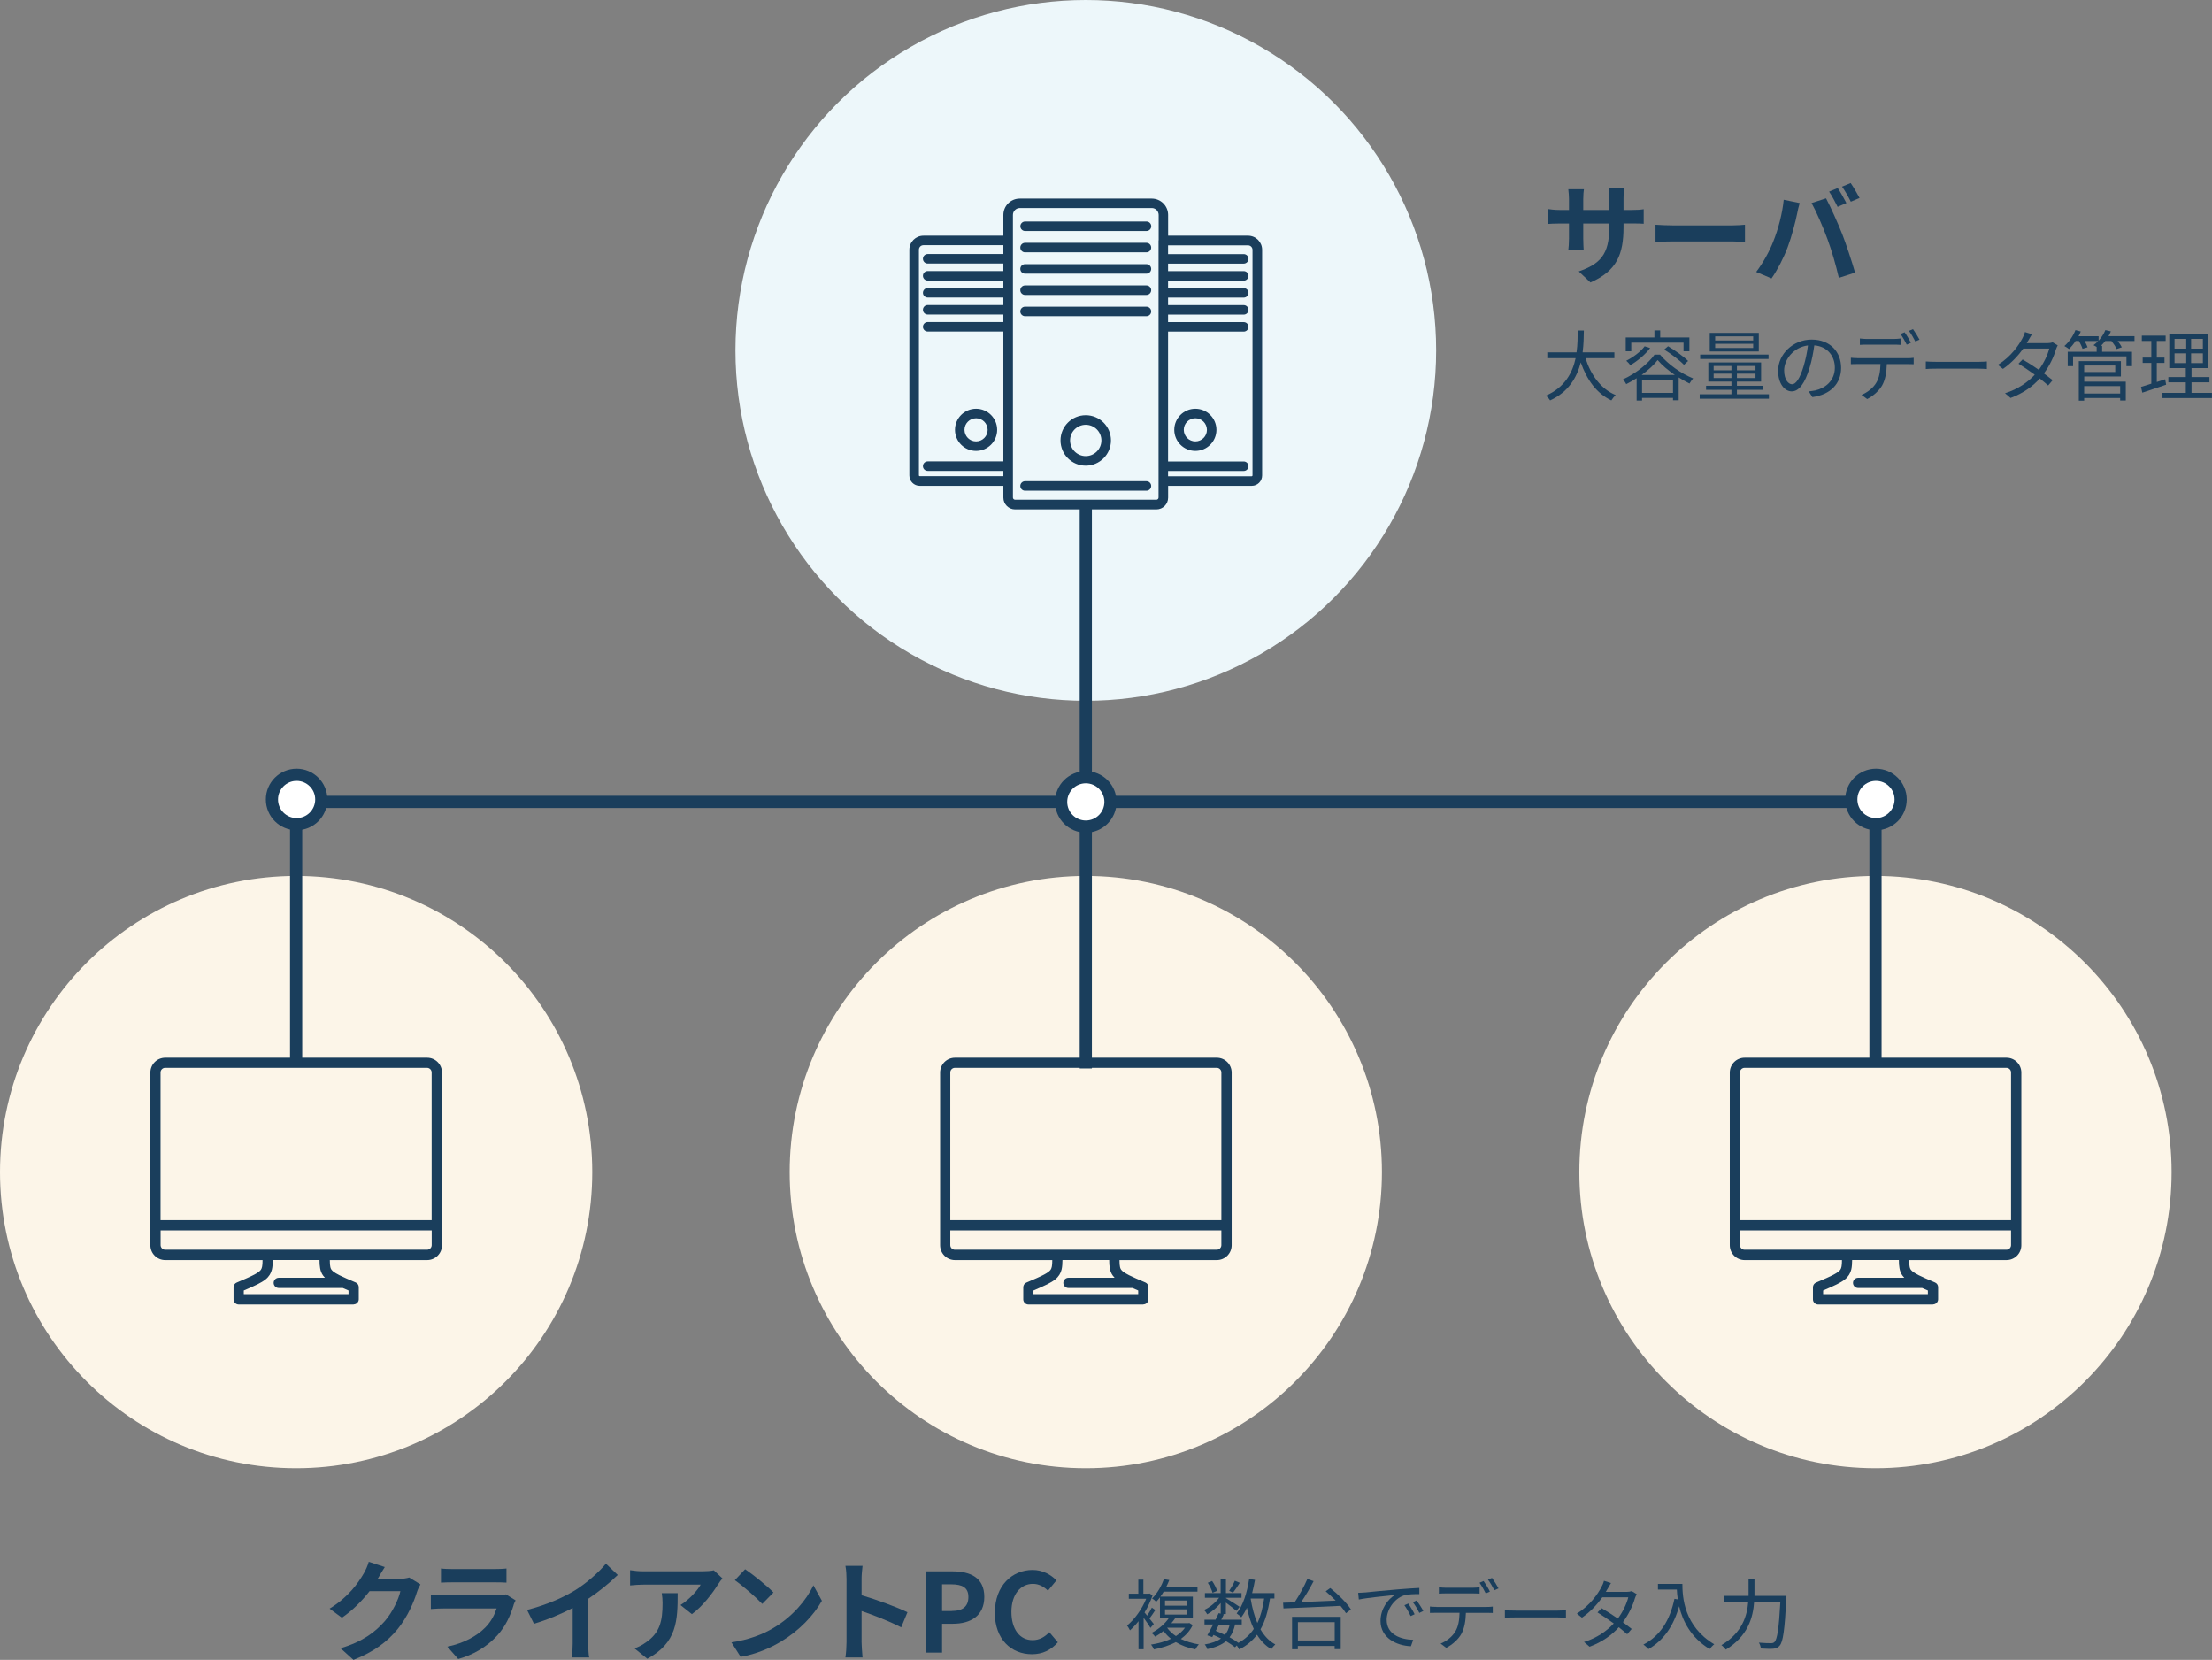 <?xml version="1.0" encoding="UTF-8"?><svg id="_レイヤー_2" xmlns="http://www.w3.org/2000/svg" viewBox="0 0 363.03 272.4"><rect x="0" y="0" width="363.03" height="272.4" fill="#808080" stroke="none"/><defs><style>.cls-1{fill:#fcf5e8;}.cls-2{fill:none;}.cls-2,.cls-3{stroke:#1a3e5c;stroke-miterlimit:10;stroke-width:2px;}.cls-4{fill:#edf7fa;}.cls-5{fill:#1a3e5c;}.cls-3{fill:#fff;}</style></defs><g id="text"><g><circle class="cls-4" cx="178.2" cy="57.5" r="57.5"/><circle class="cls-1" cx="48.6" cy="192.35" r="48.6"/><circle class="cls-1" cx="178.2" cy="192.35" r="48.6"/><circle class="cls-1" cx="307.8" cy="192.35" r="48.6"/><g><path class="cls-5" d="m261.03,46.36l-1.93-1.82c3.48-1.21,5.01-2.75,5.01-7.18v-.68h-4.27v2.45c0,.79.05,1.53.07,1.89h-2.52c.05-.36.11-1.08.11-1.89v-2.45h-1.53c-.9,0-1.55.04-1.94.07v-2.45c.31.05,1.04.16,1.94.16h1.53v-1.78c0-.52-.05-1.08-.11-1.62h2.56c-.05.34-.11.92-.11,1.62v1.78h4.27v-1.89c0-.72-.05-1.31-.11-1.67h2.58c-.05.36-.13.95-.13,1.67v1.89h1.33c.95,0,1.49-.04,1.98-.13v2.39c-.4-.04-1.03-.05-1.98-.05h-1.33v.59c0,4.47-1.08,7.18-5.42,9.09Z"/><path class="cls-5" d="m274.6,36.99h9.67c.85,0,1.64-.07,2.11-.11v2.83c-.43-.02-1.35-.09-2.11-.09h-9.67c-1.03,0-2.23.04-2.9.09v-2.83c.65.05,1.96.11,2.9.11Z"/><path class="cls-5" d="m292.73,32.78l2.63.54c-.16.52-.36,1.4-.43,1.8-.25,1.26-.9,3.75-1.53,5.42-.65,1.75-1.71,3.8-2.66,5.15l-2.52-1.06c1.13-1.48,2.2-3.42,2.81-5.01.81-2.02,1.49-4.56,1.71-6.84Zm4.57.54l2.39-.77c.74,1.39,1.98,4.16,2.67,5.91.63,1.62,1.58,4.5,2.09,6.28l-2.66.86c-.5-2.14-1.15-4.41-1.87-6.36-.68-1.89-1.85-4.56-2.61-5.92Zm5.73,0l-1.44.63c-.38-.74-.92-1.82-1.4-2.5l1.42-.59c.45.67,1.08,1.8,1.42,2.47Zm2.16-.83l-1.44.61c-.36-.74-.95-1.8-1.44-2.47l1.42-.59c.47.68,1.13,1.82,1.46,2.45Z"/></g><g><path class="cls-5" d="m62.02,259.01s-.04.05-.05.09h3.62c.56,0,1.15-.09,1.57-.22l1.84,1.13c-.2.34-.45.85-.59,1.3-.49,1.6-1.51,4-3.13,6.01-1.71,2.09-3.89,3.75-7.27,5.08l-2.12-1.91c3.69-1.1,5.69-2.67,7.26-4.45,1.22-1.4,2.27-3.56,2.56-4.92h-5.06c-1.21,1.57-2.77,3.15-4.54,4.36l-2.02-1.49c3.15-1.93,4.72-4.25,5.62-5.8.27-.45.65-1.28.81-1.89l2.63.86c-.41.63-.88,1.44-1.1,1.84Z"/><path class="cls-5" d="m84.3,263.38c-.54,1.75-1.31,3.49-2.67,4.99-1.82,2.02-4.12,3.24-6.43,3.89l-1.78-2.03c2.7-.56,4.86-1.75,6.23-3.15.97-.99,1.53-2.11,1.85-3.12h-8.7c-.43,0-1.33.02-2.09.09v-2.34c.76.05,1.53.11,2.09.11h8.91c.58,0,1.06-.07,1.31-.18l1.6.99c-.13.23-.27.56-.34.76Zm-10.05-5.89h6.93c.56,0,1.44-.02,1.94-.09v2.32c-.49-.04-1.33-.05-1.98-.05h-6.9c-.58,0-1.35.02-1.87.05v-2.32c.5.07,1.26.09,1.87.09Z"/><path class="cls-5" d="m94.36,260.99c1.85-1.15,3.91-2.95,5.08-4.38l1.94,1.85c-1.37,1.35-3.1,2.75-4.84,3.91v7.27c0,.79.04,1.91.16,2.36h-2.84c.07-.43.13-1.57.13-2.36v-5.76c-1.85.97-4.14,1.94-6.36,2.59l-1.13-2.27c3.22-.83,5.87-2,7.87-3.22Z"/><path class="cls-5" d="m117.87,259.96c-.85,1.4-2.56,3.67-4.32,4.93l-1.87-1.49c1.44-.88,2.85-2.47,3.31-3.35h-9.38c-.76,0-1.35.05-2.2.13v-2.5c.68.11,1.44.18,2.2.18h9.7c.5,0,1.49-.05,1.84-.16l1.42,1.33c-.2.23-.54.67-.7.94Zm-11.63,12.26l-2.11-1.71c.58-.2,1.22-.5,1.89-.99,2.29-1.58,2.72-3.49,2.72-6.45,0-.56-.04-1.04-.13-1.62h2.61c0,4.47-.09,8.14-4.99,10.77Z"/><path class="cls-5" d="m126.94,267.16c3.08-1.82,5.42-4.57,6.55-7l1.4,2.54c-1.37,2.43-3.76,4.92-6.66,6.66-1.82,1.1-4.14,2.11-6.68,2.54l-1.51-2.38c2.81-.4,5.15-1.31,6.9-2.36Zm0-5.82l-1.84,1.87c-.94-1.01-3.19-2.97-4.5-3.89l1.69-1.8c1.26.85,3.6,2.72,4.65,3.82Z"/><path class="cls-5" d="m138.93,259.13c0-.63-.05-1.53-.18-2.16h2.81c-.07.63-.16,1.42-.16,2.16v2.66c2.41.7,5.87,1.98,7.53,2.79l-1.03,2.48c-1.85-.97-4.56-2.02-6.5-2.68v5.1c0,.52.09,1.78.16,2.52h-2.81c.11-.72.18-1.8.18-2.52v-10.35Z"/><path class="cls-5" d="m151.94,257.87h4.38c2.95,0,5.22,1.04,5.22,4.19s-2.29,4.41-5.15,4.41h-1.78v4.74h-2.66v-13.34Zm4.27,6.5c1.84,0,2.72-.77,2.72-2.3s-.97-2.07-2.81-2.07h-1.51v4.38h1.6Z"/><path class="cls-5" d="m163.28,264.61c0-4.39,2.83-6.97,6.19-6.97,1.69,0,3.04.81,3.91,1.71l-1.39,1.69c-.68-.65-1.46-1.12-2.47-1.12-2.02,0-3.53,1.73-3.53,4.59s1.37,4.65,3.47,4.65c1.15,0,2.03-.54,2.75-1.31l1.4,1.66c-1.1,1.28-2.52,1.96-4.25,1.96-3.37,0-6.1-2.41-6.1-6.86Z"/></g><g><path class="cls-5" d="m188.8,267.14c-.2-.38-.69-1.07-1.11-1.65v5.17h-.84v-4.61c-.45.58-.93,1.08-1.4,1.5-.1-.21-.34-.63-.48-.78,1.2-.98,2.45-2.68,3.14-4.4h-2.85v-.83h1.56v-2.31h.83v2.31h.86l.16-.04.49.31c-.33.97-.79,1.93-1.32,2.81.13.14.26.33.43.52.28-.42.59-.95.77-1.32l.57.4c-.3.48-.67,1-.96,1.39.3.39.59.74.71.9l-.55.64Zm6.94-.45c-.44.93-1.12,1.68-1.94,2.27.86.42,1.87.72,2.96.9-.2.19-.45.57-.58.81-1.21-.23-2.29-.63-3.21-1.19-1.07.57-2.31.95-3.59,1.2-.09-.21-.31-.62-.48-.79,1.18-.19,2.32-.49,3.28-.95-.47-.38-.88-.81-1.22-1.29-.42.34-.87.66-1.37.94-.14-.2-.42-.49-.62-.6,1.29-.68,2.26-1.58,2.82-2.4h-1.42v-3.45c-.19.25-.39.49-.62.73-.16-.19-.45-.43-.67-.54.95-.95,1.59-2.21,1.94-3.18l.88.15c-.14.35-.3.73-.49,1.11h5.12v.79h-5.55c-.16.28-.34.55-.54.82h5.33v3.57h-2.92c-.19.26-.38.53-.61.79h2.77l.18-.04.55.34Zm-4.54-3.19h3.67v-.84h-3.67v.84Zm0,1.46h3.67v-.86h-3.67v.86Zm1.79,3.53c.59-.38,1.11-.83,1.49-1.37h-2.94c.37.53.86.98,1.45,1.37Z"/><path class="cls-5" d="m208.43,262.34c-.32,2.04-.79,3.71-1.56,5.05.63,1.08,1.42,1.94,2.43,2.47-.21.18-.52.54-.64.79-.97-.57-1.74-1.37-2.36-2.38-.74.98-1.69,1.79-2.92,2.42-.08-.16-.24-.44-.4-.66l-.29.3c-.39-.31-.9-.66-1.47-1-.73.6-1.73,1.02-3.08,1.31-.06-.25-.25-.59-.43-.77,1.16-.2,2.04-.52,2.68-.98-.4-.2-.82-.4-1.24-.58l-.2.35-.81-.29c.28-.48.62-1.12.96-1.78h-1.42v-.78h1.81c.19-.38.37-.74.52-1.08l.33.08v-1.74c-.63.74-1.44,1.44-2.21,1.85-.11-.21-.34-.54-.52-.71.9-.4,1.85-1.18,2.47-2h-2.33v-.77h2.58v-2.31h.87v2.31h2.56v.77h-2.56v.06c.54.32,1.9,1.17,2.24,1.42l-.52.67c-.33-.3-1.12-.91-1.73-1.36v1.88h-.54l.21.05c-.14.28-.28.58-.43.88h3.37v.78h-1.1c-.18.84-.47,1.54-.9,2.1.55.3,1.06.63,1.45.92,1.07-.59,1.9-1.35,2.52-2.29-.48-1.02-.84-2.19-1.13-3.48-.26.59-.58,1.12-.92,1.58-.14-.18-.54-.49-.76-.64,1.06-1.32,1.71-3.43,2.05-5.65l.96.14c-.13.74-.29,1.47-.47,2.17h3.66v.88h-.76Zm-9.43-.95c-.11-.44-.44-1.13-.78-1.65l.71-.29c.35.5.69,1.17.82,1.61l-.74.33Zm1.06,5.22c-.18.35-.37.69-.53,1.02.5.2,1.01.43,1.5.67.38-.45.63-1.01.79-1.69h-1.76Zm3.42-6.87c-.37.58-.79,1.21-1.12,1.63l-.63-.3c.3-.44.73-1.17.93-1.66l.82.34Zm1.78,2.63c.24,1.45.59,2.81,1.1,3.98.54-1.12.88-2.46,1.11-4.02h-2.19v.04Z"/><path class="cls-5" d="m218.31,260.6c1.27,1.01,2.76,2.48,3.4,3.52l-.81.62c-.21-.35-.53-.77-.9-1.21-3.43.19-7.06.31-9.36.42l-.06-.93c.55-.01,1.2-.04,1.89-.06.74-1.12,1.6-2.67,2.09-3.83l1.03.35c-.58,1.12-1.34,2.41-2.04,3.43,1.73-.06,3.71-.15,5.66-.24-.53-.54-1.1-1.07-1.64-1.52l.73-.53Zm-6.25,4.73h7.98v5.31h-1v-.53h-6.04v.55h-.95v-5.33Zm.95.88v3h6.04v-3h-6.04Z"/><path class="cls-5" d="m224.02,261.34c.82-.09,3.2-.33,5.52-.52,1.37-.11,2.56-.19,3.4-.23v1.01c-.72,0-1.83.01-2.47.2-1.79.58-2.89,2.5-2.89,4,0,2.46,2.29,3.24,4.35,3.31l-.37,1.05c-2.33-.09-4.99-1.34-4.99-4.15,0-1.97,1.2-3.57,2.36-4.26-1.35.15-4.56.45-5.92.74l-.11-1.1c.48-.01.88-.04,1.12-.06Zm8.14,3.57l-.64.3c-.29-.6-.66-1.26-1.03-1.78l.64-.28c.29.42.77,1.2,1.03,1.75Zm1.44-.54l-.66.32c-.3-.62-.67-1.24-1.06-1.76l.62-.29c.3.42.81,1.19,1.1,1.74Z"/><path class="cls-5" d="m235.75,263.71h8.26c.26,0,.68-.01.98-.06v1.05c-.28-.01-.68-.02-.98-.02h-3.43c-.04,1.36-.24,2.51-.74,3.45-.45.83-1.41,1.74-2.48,2.29l-.93-.69c.98-.4,1.89-1.13,2.38-1.93.55-.87.69-1.93.73-3.13h-3.78c-.38,0-.74,0-1.08.02v-1.05c.34.04.69.06,1.08.06Zm1.55-3.15h4.36c.37,0,.81-.03,1.17-.08v1.05c-.37-.03-.81-.04-1.17-.04h-4.35c-.42,0-.83.01-1.16.04v-1.05c.37.04.74.08,1.15.08Zm7.22.63l-.68.3c-.25-.52-.68-1.27-1.02-1.75l.67-.28c.31.44.78,1.21,1.03,1.73Zm1.41-.52l-.68.3c-.28-.55-.68-1.26-1.05-1.74l.67-.28c.33.45.82,1.25,1.06,1.71Z"/><path class="cls-5" d="m248.73,264.31h6.91c.63,0,1.08-.04,1.36-.06v1.24c-.25-.01-.78-.06-1.35-.06h-6.92c-.69,0-1.36.02-1.75.06v-1.24c.38.03,1.05.06,1.75.06Z"/><path class="cls-5" d="m263.8,260.79c-.08.15-.16.3-.26.45h3.42c.34,0,.62-.05.83-.13l.83.5c-.11.18-.23.48-.3.68-.33,1.16-1.01,2.63-1.97,3.92.53.39,1.03.78,1.44,1.11l-.74.87c-.38-.34-.86-.73-1.37-1.15-1.12,1.25-2.67,2.41-4.8,3.2l-.91-.78c2.13-.66,3.74-1.81,4.88-3.04-.91-.66-1.87-1.31-2.67-1.81l.68-.69c.83.48,1.78,1.08,2.66,1.7.82-1.1,1.46-2.46,1.71-3.49h-4.26c-.81,1.13-1.93,2.37-3.34,3.34l-.84-.66c2.17-1.35,3.45-3.24,4.05-4.39.13-.23.33-.67.4-1l1.15.37c-.21.33-.44.76-.57.98Z"/><path class="cls-5" d="m276.11,259.92c0,2.23.29,6.98,5.23,9.92-.21.15-.59.55-.76.78-3.1-1.88-4.44-4.64-5-7.02-.93,3.26-2.52,5.56-5.03,7.03-.18-.19-.59-.58-.84-.74,2.79-1.45,4.34-3.98,5.1-7.51l.55.09c-.09-.58-.14-1.13-.16-1.61h-3.1v-.93h4.01Z"/><path class="cls-5" d="m293.19,261.9s-.01.35-.02.49c-.28,5.17-.54,7.05-1.1,7.68-.29.35-.59.45-1.07.5-.44.04-1.25.01-2.02-.04-.01-.28-.13-.68-.32-.96.86.08,1.66.09,1.98.09.26,0,.43-.04.58-.19.45-.43.73-2.21.97-6.64h-4.3c-.18,2.61-1.01,5.66-4.66,7.89-.15-.23-.49-.59-.72-.74,3.42-2.03,4.22-4.79,4.41-7.15h-4.03v-.93h4.08v-2.72h.97v2.72h5.24Z"/></g><g><path class="cls-5" d="m260.21,58.78c.88,2.77,2.52,5.05,4.95,6.05-.23.21-.54.6-.71.88-2.42-1.15-4.02-3.38-5.02-6.24-.61,2.42-1.97,4.84-5.03,6.24-.14-.25-.44-.58-.71-.77,3.13-1.36,4.39-3.78,4.9-6.16h-4.65v-.96h4.8c.19-1.32.18-2.58.19-3.58h1.01c-.01,1.01-.03,2.26-.2,3.58h5.21v.96h-4.75Z"/><path class="cls-5" d="m272.46,58.22c1.34,1.61,3.48,3.1,5.41,3.88-.21.24-.44.58-.59.84-.57-.28-1.17-.62-1.78-1v3.74h-.93v-.38h-5.08v.43h-.89v-3.66c-.55.35-1.13.68-1.71.97-.1-.23-.34-.57-.53-.78,2.12-.96,4.18-2.63,5.18-4.06h.93Zm-4.74-.57h-.91v-2.27h4.71v-1.16h.95v1.16h4.79v2.27h-.96v-1.41h-8.58v1.41Zm3.1-.53c-.83,1.1-2.1,2.14-3.25,2.81-.14-.19-.45-.55-.67-.73,1.13-.57,2.32-1.45,3.02-2.37l.9.29Zm4.05,4.41c-1.11-.76-2.14-1.63-2.82-2.44-.59.78-1.54,1.65-2.63,2.44h5.46Zm-.3,2.94v-2.09h-5.08v2.09h5.08Zm-.81-7.65c1.13.68,2.58,1.7,3.29,2.42l-.68.63c-.68-.72-2.09-1.79-3.25-2.5l.64-.55Z"/><path class="cls-5" d="m290.31,64.7v.73h-11.36v-.73h5.21v-.73h-4.16v-.66h4.16v-.69h-3.79v-3.14h8.66v3.14h-3.97v.69h4.23v.66h-4.23v.73h5.26Zm-.06-5.79h-11.22v-.72h11.22v.72Zm-1.6-1.23h-8.05v-3.05h8.05v3.05Zm-7.41,3.09h2.92v-.71h-2.92v.71Zm2.92,1.27v-.72h-2.92v.72h2.92Zm3.57-6.84h-6.24v.68h6.24v-.68Zm0,1.22h-6.24v.69h6.24v-.69Zm.38,3.64h-3.05v.71h3.05v-.71Zm0,1.26h-3.05v.72h3.05v-.72Z"/><path class="cls-5" d="m297.44,65.16l-.59-.93c.4-.04.79-.1,1.08-.16,1.61-.37,3.2-1.56,3.2-3.74,0-1.9-1.22-3.48-3.37-3.65-.16,1.17-.4,2.46-.76,3.63-.77,2.6-1.76,3.92-2.94,3.92s-2.24-1.29-2.24-3.37c0-2.73,2.43-5.13,5.51-5.13s4.83,2.08,4.83,4.64-1.74,4.41-4.73,4.8Zm-3.33-2.1c.59,0,1.26-.84,1.9-2.97.31-1.05.57-2.24.71-3.4-2.42.3-3.91,2.37-3.91,4.08,0,1.59.73,2.29,1.3,2.29Z"/><path class="cls-5" d="m304.84,58.78h8.25c.26,0,.68-.01.98-.06v1.05c-.28-.01-.68-.02-.98-.02h-3.43c-.04,1.36-.24,2.51-.74,3.45-.45.83-1.41,1.74-2.48,2.29l-.93-.69c.98-.4,1.89-1.13,2.38-1.93.55-.87.69-1.93.73-3.13h-3.78c-.38,0-.74,0-1.08.02v-1.05c.34.04.69.06,1.08.06Zm1.55-3.15h4.36c.37,0,.81-.03,1.17-.08v1.05c-.37-.03-.81-.04-1.17-.04h-4.35c-.42,0-.83.01-1.16.04v-1.05c.37.04.74.08,1.15.08Zm7.22.63l-.68.3c-.25-.52-.68-1.27-1.02-1.75l.67-.28c.32.44.78,1.21,1.03,1.73Zm1.41-.52l-.68.3c-.28-.55-.68-1.26-1.05-1.74l.67-.28c.33.45.82,1.25,1.06,1.71Z"/><path class="cls-5" d="m317.81,59.38h6.91c.63,0,1.08-.04,1.36-.06v1.24c-.25-.01-.78-.06-1.35-.06h-6.92c-.69,0-1.36.02-1.75.06v-1.24c.38.03,1.05.06,1.75.06Z"/><path class="cls-5" d="m332.89,55.86c-.08.15-.16.3-.26.45h3.42c.34,0,.62-.05.83-.13l.83.5c-.11.18-.23.48-.3.68-.33,1.16-1.01,2.63-1.97,3.92.53.39,1.03.78,1.44,1.11l-.74.87c-.38-.34-.86-.73-1.37-1.15-1.12,1.25-2.67,2.41-4.8,3.2l-.91-.78c2.13-.66,3.74-1.81,4.88-3.04-.91-.66-1.87-1.31-2.67-1.81l.68-.69c.83.48,1.78,1.08,2.66,1.7.82-1.1,1.46-2.46,1.71-3.49h-4.26c-.81,1.13-1.93,2.37-3.34,3.34l-.84-.66c2.17-1.35,3.45-3.24,4.05-4.39.13-.23.33-.67.4-1l1.15.37c-.21.33-.44.76-.57.98Z"/><path class="cls-5" d="m350.31,55.96h-2.76c.28.35.54.74.68,1.03l-.86.29c-.14-.37-.49-.88-.84-1.32h-1.01c-.23.29-.47.55-.71.79h.19v.98h4.9v2.36h-.91v-1.61h-8.76v1.61h-.88v-2.36h4.75v-.79c-.18-.11-.38-.23-.52-.29.28-.2.54-.43.78-.69h-2.24c.21.37.4.76.49,1.03l-.83.25c-.1-.34-.35-.84-.59-1.29h-.54c-.34.52-.72.97-1.08,1.34-.18-.14-.54-.39-.77-.5.76-.66,1.44-1.64,1.82-2.62l.87.23c-.1.26-.23.53-.37.78h3.3v.73c.47-.52.86-1.11,1.11-1.74l.9.21c-.11.27-.24.54-.39.79h4.27v.78Zm-8.26,6.67h6.83v3.09h-.92v-.4h-5.91v.43h-.88v-6.48h6.91v2.51h-6.02v.86Zm0-2.65v1.07h5.1v-1.07h-5.1Zm0,3.38v1.22h5.91v-1.22h-5.91Z"/><path class="cls-5" d="m355.5,63.13c-1.35.45-2.79.95-3.91,1.31l-.21-.95c.47-.14,1.05-.31,1.69-.53v-3.4h-1.42v-.87h1.42v-2.73h-1.56v-.88h3.91v.88h-1.45v2.73h1.26v.87h-1.26v3.13l1.37-.45.16.89Zm7.52,1.34v.86h-8.12v-.86h3.83v-1.73h-2.86v-.86h2.86v-1.47h-2.71v-5.61h6.4v5.61h-2.75v1.47h2.94v.86h-2.94v1.73h3.34Zm-6.14-7.26h1.92v-1.59h-1.92v1.59Zm0,2.38h1.92v-1.6h-1.92v1.6Zm4.65-3.97h-1.93v1.59h1.93v-1.59Zm0,2.37h-1.93v1.6h1.93v-1.6Z"/></g><path class="cls-5" d="m168.24,37.91h19.92c.43,0,.78-.35.78-.78s-.35-.78-.78-.78h-19.92c-.43,0-.78.35-.78.78s.35.78.78.78Zm14.09,34.37c0-2.29-1.85-4.14-4.14-4.14s-4.14,1.85-4.14,4.14c0,2.28,1.85,4.14,4.14,4.14,2.28,0,4.14-1.85,4.14-4.14Zm-6.71,0c0-1.42,1.15-2.57,2.57-2.57,1.42,0,2.57,1.15,2.57,2.57,0,1.42-1.15,2.57-2.57,2.57-1.42,0-2.57-1.15-2.57-2.57Zm12.53,6.69h-19.92c-.43,0-.78.35-.78.78s.35.78.78.78h19.92c.43,0,.78-.35.78-.78s-.35-.78-.78-.78Zm-19.92-34.06h19.92c.43,0,.78-.35.78-.78s-.35-.78-.78-.78h-19.92c-.43,0-.78.35-.78.78s.35.78.78.78Zm19.92,5.42h-19.92c-.43,0-.78.35-.78.78s.35.78.78.78h19.92c.43,0,.78-.35.78-.78s-.35-.78-.78-.78Zm0-10.48h-19.92c-.43,0-.78.35-.78.78s.35.78.78.78h19.92c.43,0,.78-.35.78-.78s-.35-.78-.78-.78Zm0,6.99h-19.92c-.43,0-.78.35-.78.78s.35.78.78.78h19.92c.43,0,.78-.35.78-.78s-.35-.78-.78-.78Zm8.03,20.24c-1.91,0-3.46,1.55-3.46,3.46,0,1.91,1.55,3.46,3.46,3.46,1.91,0,3.46-1.55,3.46-3.46,0-1.91-1.55-3.46-3.46-3.46Zm0,5.36c-1.05,0-1.89-.85-1.9-1.9,0-1.05.85-1.89,1.9-1.9,1.05,0,1.89.85,1.9,1.9,0,1.05-.85,1.9-1.9,1.9Zm8.65-33.76h-13.12v-3.4c0-1.49-1.2-2.69-2.69-2.69h-21.66c-1.49,0-2.69,1.2-2.69,2.69v3.4h-13.12c-1.27,0-2.31,1.03-2.31,2.31v37.04c0,.94.76,1.7,1.7,1.7h13.73v1.94c0,1.06.86,1.93,1.93,1.93h23.18c1.07,0,1.93-.86,1.93-1.93v-1.94h13.73c.94,0,1.7-.76,1.7-1.7v-37.04c0-1.27-1.03-2.31-2.31-2.31Zm-40.16,3.01h-12.42c-.43,0-.78.35-.78.78s.35.78.78.78h12.42v1.23h-12.42c-.43,0-.78.35-.78.78s.35.78.78.78h12.42v1.23h-12.42c-.43,0-.78.35-.78.78s.35.78.78.78h12.42v1.23h-12.42c-.43,0-.78.35-.78.78s.35.78.78.78h12.42v1.23h-12.42c-.43,0-.78.35-.78.78s.35.78.78.78h12.42v21.31h-12.42c-.43,0-.78.35-.78.78s.35.78.78.78h12.42v.87h-13.73c-.07,0-.13-.06-.13-.13v-37.04c0-.41.33-.74.74-.74h13.12v1.44Zm25.47-2.23s0,0,0,0,0,0,0,0v39.48s0,0,0,0c0,0,0,0,0,0v2.71c0,.2-.16.36-.36.36h-23.18c-.2,0-.36-.16-.36-.36v-46.38c0-.62.5-1.12,1.13-1.13h21.66c.62,0,1.12.5,1.13,1.13v4.18Zm15.42,38.57c0,.07-.06.13-.13.13h-13.73v-.87h12.42c.43,0,.78-.35.78-.78s-.35-.78-.78-.78h-12.42v-21.31h12.42c.43,0,.78-.35.78-.78s-.35-.78-.78-.78h-12.42v-1.23h12.42c.43,0,.78-.35.78-.78s-.35-.78-.78-.78h-12.42v-1.23h12.42c.43,0,.78-.35.78-.78s-.35-.78-.78-.78h-12.42v-1.23h12.42c.43,0,.78-.35.78-.78s-.35-.78-.78-.78h-12.42v-1.23h12.42c.43,0,.78-.35.78-.78s-.35-.78-.78-.78h-12.42v-1.44h13.12c.41,0,.74.33.74.74v37.04Zm-45.37-4.03c1.91,0,3.46-1.55,3.46-3.46,0-1.91-1.55-3.46-3.46-3.46-1.91,0-3.46,1.55-3.46,3.46,0,1.91,1.55,3.46,3.46,3.46Zm0-5.36c1.05,0,1.89.85,1.9,1.9,0,1.05-.85,1.9-1.9,1.9-1.05,0-1.89-.85-1.9-1.9,0-1.05.85-1.89,1.9-1.9Z"/><path class="cls-5" d="m58.04,214.06c.22,0,.44-.09.59-.25.16-.16.25-.37.25-.59v-1.99c0-.34-.2-.64-.51-.77-1.17-.5-2.05-.88-2.67-1.19-.47-.24-.8-.44-1.01-.61-.31-.27-.38-.39-.47-.71-.06-.25-.09-.63-.09-1.16h15.97c1.35,0,2.44-1.09,2.44-2.44v-28.33c0-1.35-1.09-2.44-2.44-2.44H27.12c-1.35,0-2.44,1.09-2.44,2.44v28.33c0,1.35,1.09,2.44,2.44,2.44h15.97c0,.45-.02.8-.07,1.05-.05.25-.11.39-.2.53-.14.2-.44.46-1.08.8-.64.34-1.58.75-2.9,1.31-.31.13-.51.43-.51.77v1.99c0,.22.09.44.25.59.16.16.37.25.59.25h18.87Zm-1.81-2.7c.3.13.62.27.97.42v.6h-17.19v-.6c.93-.4,1.66-.72,2.26-1.02.53-.27.95-.51,1.31-.8.54-.42.91-1.01,1.05-1.63.11-.48.13-.97.14-1.55h7.67c0,.5.02.93.1,1.35.07.42.22.83.48,1.19.09.13.2.25.31.37h-7.58c-.46,0-.84.38-.84.84s.38.84.84.84h10.49Zm14.62-7.03c0,.42-.34.76-.76.76H27.12c-.42,0-.76-.34-.76-.76v-2.41h44.49v2.41Zm0-4.09H26.35v-24.24c0-.42.34-.76.76-.76h42.97c.42,0,.76.34.76.76v24.24Z"/><path class="cls-5" d="m187.64,214.06c.22,0,.44-.09.59-.25.16-.16.25-.37.25-.59v-1.99c0-.34-.2-.64-.51-.77-1.17-.5-2.05-.88-2.67-1.19-.47-.24-.8-.44-1.01-.61-.31-.27-.38-.39-.47-.71-.06-.25-.09-.63-.09-1.16h15.97c1.35,0,2.44-1.09,2.44-2.44v-28.33c0-1.35-1.09-2.44-2.44-2.44h-42.97c-1.35,0-2.44,1.09-2.44,2.44v28.33c0,1.35,1.09,2.44,2.44,2.44h15.97c0,.45-.02.8-.07,1.05-.05.25-.11.39-.2.53-.14.2-.44.46-1.08.8-.64.34-1.58.75-2.9,1.31-.31.13-.51.43-.51.77v1.99c0,.22.09.44.25.59.16.16.37.25.59.25h18.87Zm-1.81-2.7c.3.13.62.27.97.42v.6h-17.19v-.6c.93-.4,1.66-.72,2.26-1.02.53-.27.95-.51,1.31-.8.54-.42.91-1.01,1.05-1.63.11-.48.13-.97.14-1.55h7.67c0,.5.02.93.1,1.35.07.42.22.83.48,1.19.09.13.2.25.31.37h-7.58c-.46,0-.84.38-.84.84s.38.84.84.84h10.49Zm14.62-7.03c0,.42-.34.76-.76.76h-42.97c-.42,0-.76-.34-.76-.76v-2.41h44.49v2.41Zm0-4.09h-44.49v-24.24c0-.42.34-.76.76-.76h42.97c.42,0,.76.34.76.76v24.24Z"/><path class="cls-5" d="m317.24,214.06c.22,0,.44-.09.59-.25.16-.16.25-.37.25-.59v-1.99c0-.34-.2-.64-.51-.77-1.17-.5-2.05-.88-2.67-1.19-.47-.24-.8-.44-1.01-.61-.31-.27-.38-.39-.47-.71-.06-.25-.09-.63-.09-1.16h15.97c1.35,0,2.44-1.09,2.44-2.44v-28.33c0-1.35-1.09-2.44-2.44-2.44h-42.97c-1.35,0-2.44,1.09-2.44,2.44v28.33c0,1.35,1.09,2.44,2.44,2.44h15.97c0,.45-.02.8-.07,1.05-.05.25-.11.39-.2.53-.14.2-.44.46-1.08.8-.64.34-1.58.75-2.9,1.31-.31.13-.51.43-.51.77v1.99c0,.22.09.44.25.59.16.16.37.25.59.25h18.87Zm-1.81-2.7c.3.13.62.27.97.42v.6h-17.19v-.6c.93-.4,1.66-.72,2.26-1.02.53-.27.95-.51,1.31-.8.54-.42.91-1.01,1.05-1.63.11-.48.13-.97.14-1.55h7.67c0,.5.02.93.1,1.35.07.42.22.83.48,1.19.09.13.2.25.31.37h-7.58c-.46,0-.84.38-.84.84s.38.84.84.84h10.49Zm14.62-7.03c0,.42-.34.76-.76.76h-42.97c-.42,0-.76-.34-.76-.76v-2.41h44.49v2.41Zm0-4.09h-44.49v-24.24c0-.42.34-.76.76-.76h42.97c.42,0,.76.34.76.76v24.24Z"/><line class="cls-2" x1="178.2" y1="82.9" x2="178.2" y2="175.34"/><polyline class="cls-2" points="48.6 174.89 48.6 131.6 307.8 131.6 307.8 173.92"/><circle class="cls-3" cx="178.2" cy="131.6" r="4.05"/><circle class="cls-3" cx="307.88" cy="131.2" r="4.05"/><circle class="cls-3" cx="48.68" cy="131.2" r="4.05"/></g></g></svg>